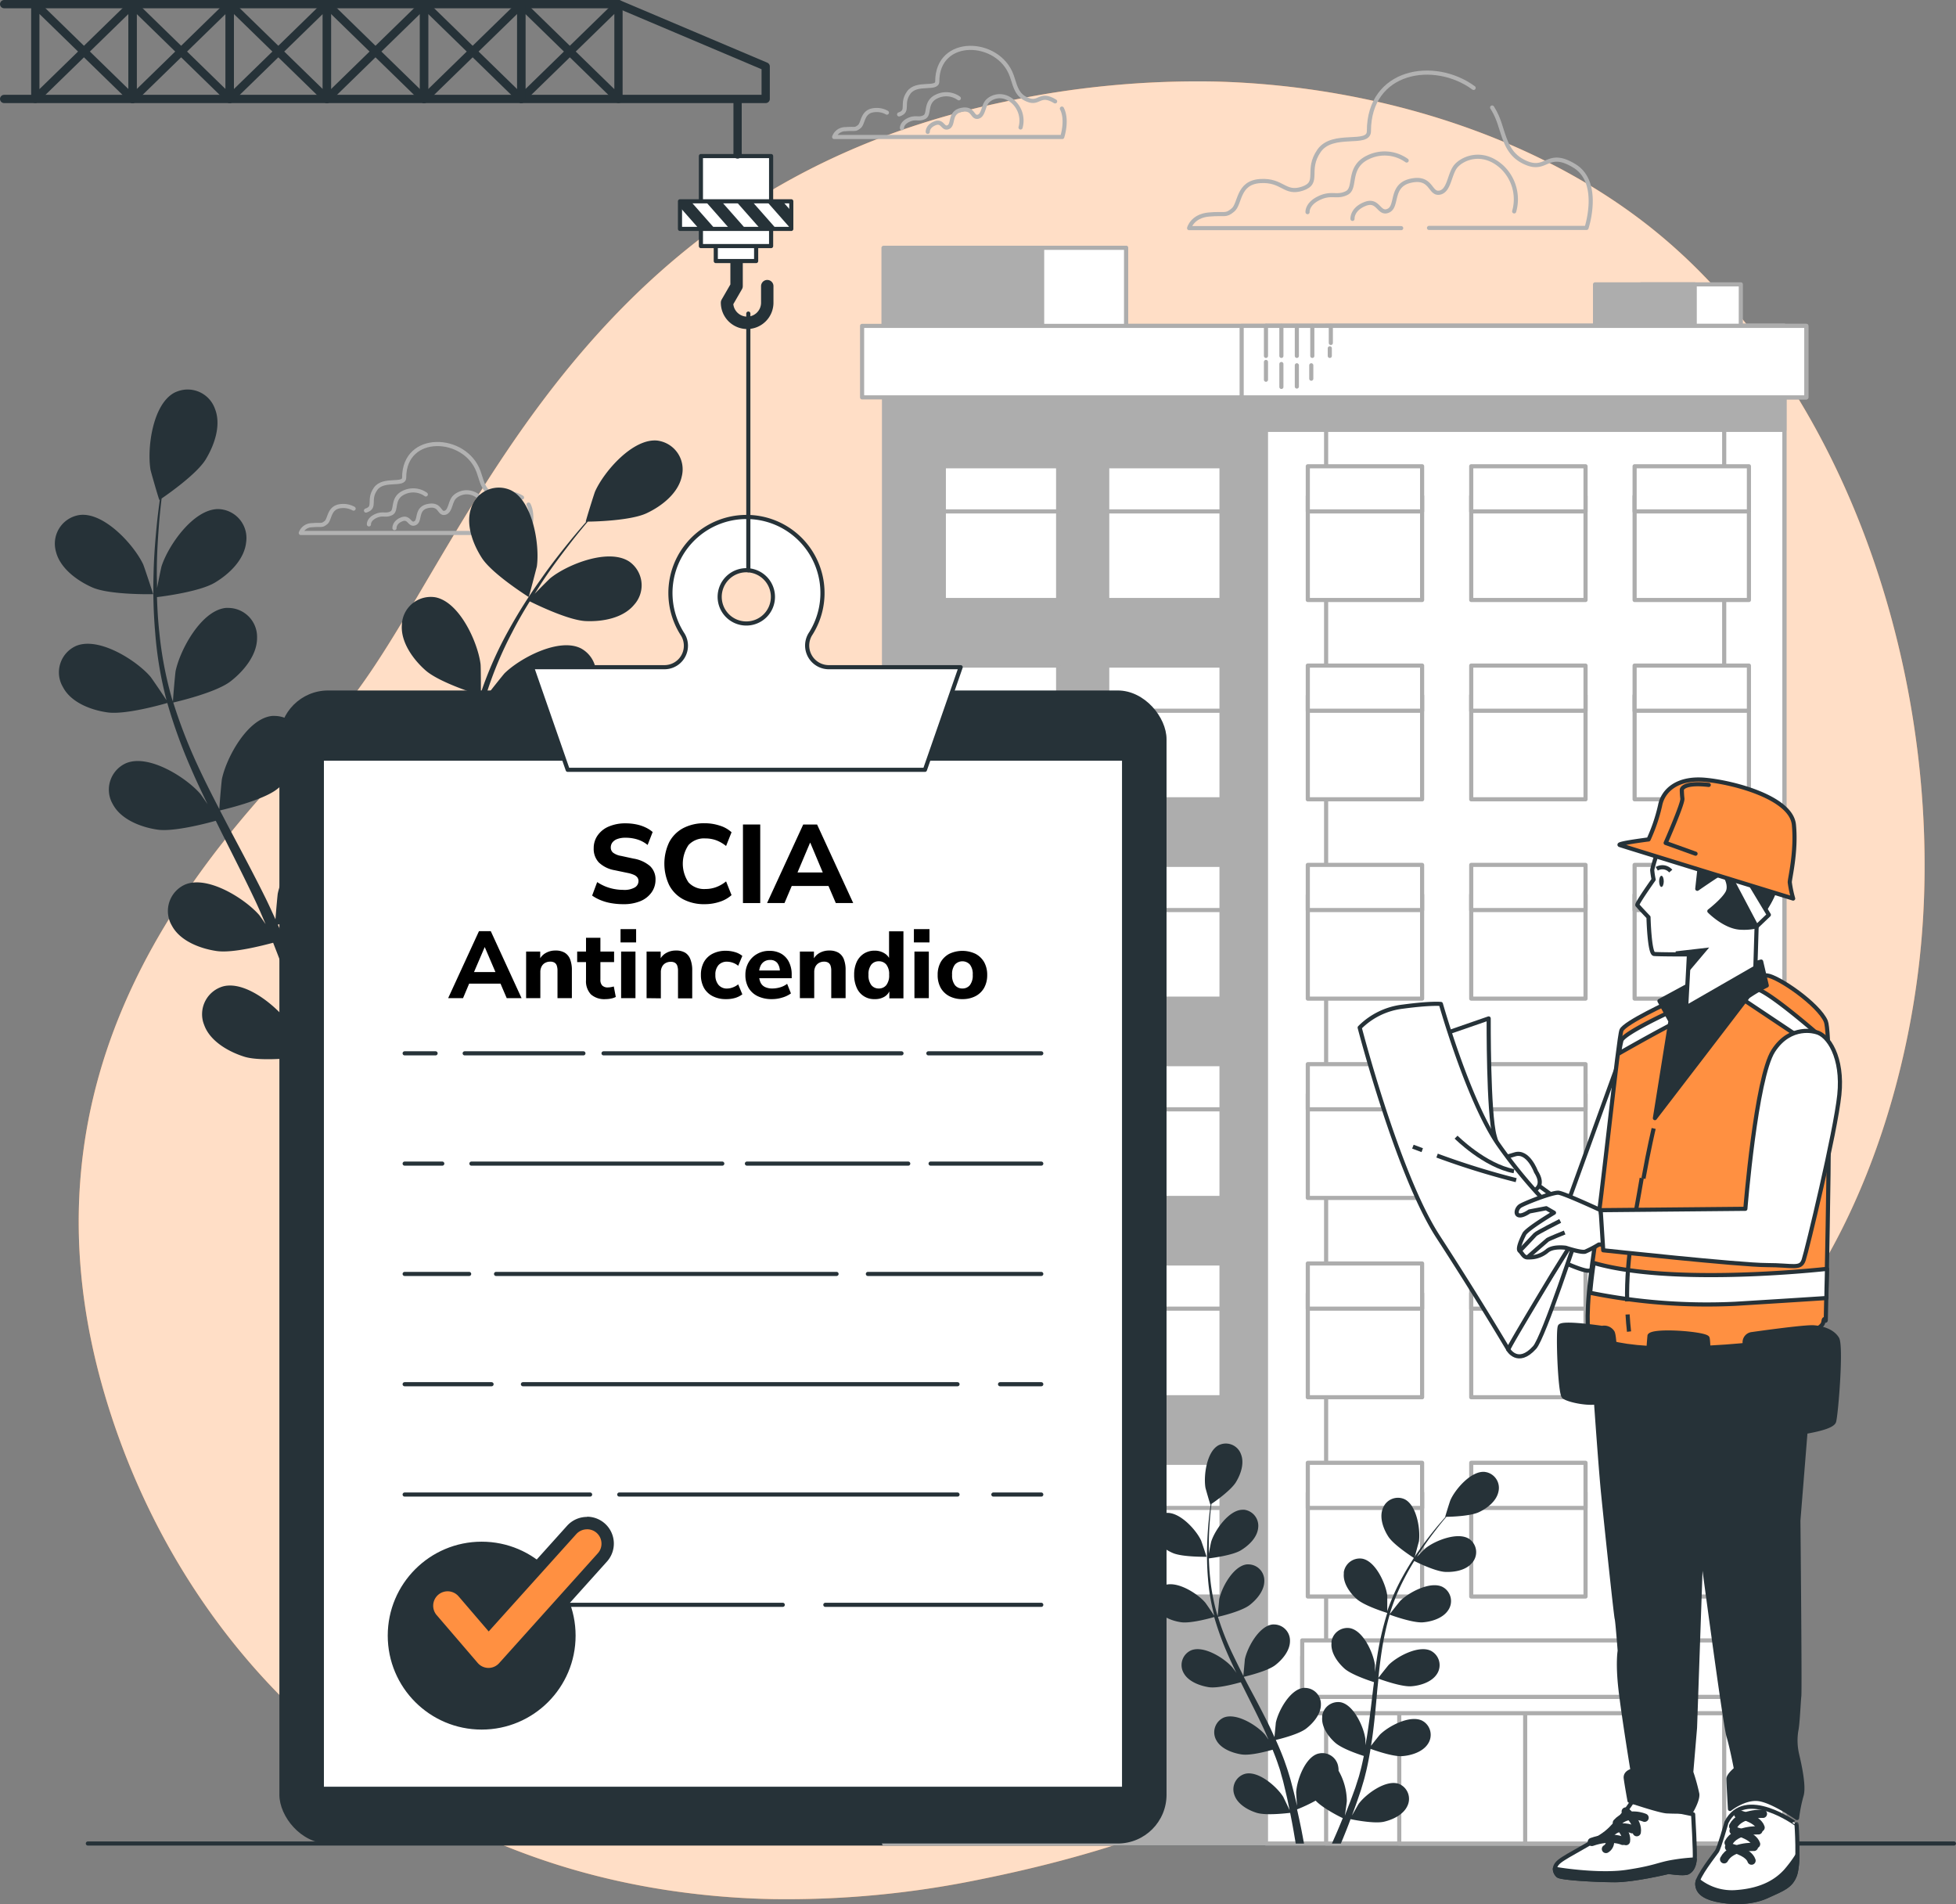 <?xml version="1.0" encoding="UTF-8"?> <svg xmlns="http://www.w3.org/2000/svg" viewBox="0 0 473.13 460.48"><rect x="0" y="0" width="473.13" height="460.48" fill="#808080" stroke="none"/><defs><style>.cls-1,.cls-13{fill:#ff9041;}.cls-2,.cls-6,.cls-9{fill:#fff;}.cls-2{opacity:0.7;isolation:isolate;}.cls-11,.cls-12,.cls-14,.cls-3,.cls-4,.cls-7{fill:none;}.cls-10,.cls-11,.cls-12,.cls-13,.cls-14,.cls-15,.cls-3,.cls-9{stroke:#263238;}.cls-10,.cls-11,.cls-12,.cls-13,.cls-3,.cls-4,.cls-5,.cls-6,.cls-7,.cls-9{stroke-linecap:round;stroke-linejoin:round;}.cls-4{stroke:#b2b2b2;}.cls-5{fill:#adadad;}.cls-5,.cls-6,.cls-7{stroke:#adadad;}.cls-10,.cls-15,.cls-8{fill:#263238;}.cls-11{stroke-width:3px;}.cls-12{stroke-width:2px;}.cls-14,.cls-15{stroke-miterlimit:10;}</style></defs><title>Risorsa 5</title><g id="Livello_2" data-name="Livello 2"><g id="Servizi"><g id="SCIA_-_DL" data-name="SCIA - DL"><g id="freepik--background-simple--inject-269"><path class="cls-1" d="M464.13,233.63c-4.93,41.8-24,90.41-62.14,112.73C344.4,380.11,349.22,432,236.8,454.56A231.07,231.07,0,0,1,187,459.27a194.68,194.68,0,0,1-24.47-2C91,446.84,43,397.18,25.32,337.22,2.11,258.38,48.46,206.72,79.18,175.66s53.23-128,163.57-151A223.81,223.81,0,0,1,294,19.72c39.26,1,82.08,13.86,111.71,40.76q3.33,3,6.5,6.28C453.37,109.05,470.87,176.64,464.13,233.63Z"></path><path class="cls-2" d="M464.13,233.63c-4.93,41.8-24,90.41-62.14,112.73C344.4,380.11,349.22,432,236.8,454.56A231.07,231.07,0,0,1,187,459.27a194.68,194.68,0,0,1-24.47-2C91,446.84,43,397.18,25.32,337.22,2.11,258.38,48.46,206.72,79.18,175.66s53.23-128,163.57-151A223.81,223.81,0,0,1,294,19.72c39.26,1,82.08,13.86,111.71,40.76q3.33,3,6.5,6.28C453.37,109.05,470.87,176.64,464.13,233.63Z"></path></g><g id="freepik--Floor--inject-269"><line class="cls-3" x1="21.25" y1="445.82" x2="472.63" y2="445.82"></line></g><g id="freepik--Clouds--inject-269"><path class="cls-4" d="M345.66,55.12h38.1s3.65-11-2.93-15-6.58,1.46-11.7-.74c-4.22-1.81-5-5.25-6.2-8.89-.13-.42-.27-.84-.42-1.25A16.83,16.83,0,0,0,360.93,26"></path><path class="cls-4" d="M356.45,21.26c-9.54-7-25.33-4.37-25.33,10.47,0,3.65-8.78,0-12.07,4.75s.37,7.68-4,9.14-4.75-2.19-10.24-1.83-4.75,5.48-6.58,7-1.82.73-5.84,1.09-4.76,3.29-4.76,3.29h51.3"></path><path class="cls-4" d="M366.26,51.12a10.74,10.74,0,0,0-2.9-10.68c-4.89-4.52-10-2-11.41,0s-1.45,5.8-3.8,6.16-1.81-4-6.88-2.9-3.08,6.16-5.43,7.24-2.35-2.89-5.61-1.63-3.08,3.62-3.08,3.62"></path><path class="cls-4" d="M340.25,38.82A9.17,9.17,0,0,0,331,38c-5.24,2.42-2.82,7.46-5.24,8.67s-3.63-.21-6.65,1.21-2.83,3.42-2.83,3.42"></path><path class="cls-4" d="M85.53,123a5.18,5.18,0,0,0-2.91-.62c-3.15.21-2.73,3.15-3.78,4s-1,.42-3.35.63a2.86,2.86,0,0,0-2.73,1.88h55.17s1.36-4.07-.08-6.87"></path><path class="cls-4" d="M126.27,120.32c-3.77-2.3-3.77.84-6.71-.42-2.43-1-2.88-3-3.56-5.1l-.24-.72c-3.19-8.86-18-9.47-18,1.42,0,2.1-5,0-6.92,2.73s.21,4.4-2.31,5.24"></path><path class="cls-4" d="M117.91,126.63a6.18,6.18,0,0,0-1.66-6.13c-2.81-2.6-5.72-1.14-6.55,0s-.83,3.32-2.18,3.53-1-2.28-4-1.66-1.76,3.53-3.12,4.16-1.35-1.67-3.22-.94-1.76,2.13-1.76,2.13"></path><path class="cls-4" d="M103,119.57a5.25,5.25,0,0,0-5.32-.46c-3,1.39-1.62,4.28-3,5s-2.08-.11-3.82.7-1.62,2-1.62,2"></path><path class="cls-4" d="M214.53,27.24a5,5,0,0,0-2.9-.62c-3.15.21-2.73,3.15-3.78,4s-1,.42-3.36.62a2.86,2.86,0,0,0-2.72,1.89h55.17s1.36-4.07-.08-6.87"></path><path class="cls-4" d="M255.22,24.52c-3.77-2.31-3.77.84-6.71-.42-2.43-1-2.88-3-3.56-5.1l-.24-.72c-3.19-8.86-18-9.48-18,1.42,0,2.09-5,0-6.92,2.72s.21,4.41-2.31,5.25"></path><path class="cls-4" d="M246.86,30.83a6.17,6.17,0,0,0-1.67-6.11c-2.8-2.6-5.71-1.15-6.54,0s-.83,3.32-2.18,3.53-1-2.29-3.95-1.66-1.77,3.53-3.12,4.15-1.35-1.66-3.22-.93-1.77,2.08-1.77,2.08"></path><path class="cls-4" d="M231.93,23.77a5.25,5.25,0,0,0-5.32-.46c-3,1.38-1.62,4.28-3,5s-2.09-.12-3.82.69-1.62,2-1.62,2"></path></g><g id="freepik--Building--inject-269"><rect class="cls-5" x="213.83" y="78.81" width="217.79" height="367.01"></rect><rect class="cls-6" x="306.22" y="78.81" width="125.4" height="367.01"></rect><rect class="cls-6" x="320.77" y="78.81" width="96.29" height="367.01"></rect><rect class="cls-5" x="306.22" y="78.81" width="125.4" height="25.14"></rect><rect class="cls-6" x="338.46" y="400.72" width="60.92" height="45.11"></rect><rect class="cls-6" x="368.92" y="400.72" width="30.46" height="45.11"></rect><rect class="cls-6" x="228.3" y="119.99" width="27.65" height="25.11"></rect><rect class="cls-6" x="228.3" y="112.76" width="27.65" height="10.92"></rect><rect class="cls-6" x="267.82" y="119.99" width="27.65" height="25.11"></rect><rect class="cls-6" x="267.82" y="112.76" width="27.65" height="10.92"></rect><rect class="cls-6" x="228.3" y="168.19" width="27.65" height="25.11"></rect><rect class="cls-6" x="228.3" y="160.96" width="27.65" height="10.92"></rect><rect class="cls-6" x="267.82" y="168.19" width="27.65" height="25.11"></rect><rect class="cls-6" x="267.82" y="160.96" width="27.65" height="10.92"></rect><rect class="cls-6" x="228.3" y="216.39" width="27.65" height="25.11"></rect><rect class="cls-6" x="228.3" y="209.16" width="27.65" height="10.92"></rect><rect class="cls-6" x="267.82" y="216.39" width="27.65" height="25.11"></rect><rect class="cls-6" x="267.82" y="209.16" width="27.65" height="10.92"></rect><rect class="cls-6" x="228.3" y="264.59" width="27.65" height="25.11"></rect><rect class="cls-6" x="228.3" y="257.35" width="27.65" height="10.92"></rect><rect class="cls-6" x="267.82" y="264.59" width="27.65" height="25.11"></rect><rect class="cls-6" x="267.82" y="257.35" width="27.65" height="10.92"></rect><rect class="cls-6" x="228.3" y="312.79" width="27.65" height="25.11"></rect><rect class="cls-6" x="228.3" y="305.55" width="27.65" height="10.92"></rect><rect class="cls-6" x="267.82" y="312.79" width="27.65" height="25.11"></rect><rect class="cls-6" x="267.82" y="305.55" width="27.65" height="10.92"></rect><rect class="cls-6" x="228.3" y="360.98" width="27.65" height="25.11"></rect><rect class="cls-6" x="228.3" y="353.75" width="27.65" height="10.92"></rect><rect class="cls-6" x="267.82" y="360.98" width="27.65" height="25.11"></rect><rect class="cls-6" x="267.82" y="353.75" width="27.65" height="10.92"></rect><rect class="cls-6" x="316.34" y="119.99" width="27.65" height="25.11"></rect><rect class="cls-6" x="316.34" y="112.76" width="27.65" height="10.92"></rect><rect class="cls-6" x="355.87" y="119.99" width="27.65" height="25.11"></rect><rect class="cls-6" x="355.87" y="112.76" width="27.65" height="10.92"></rect><rect class="cls-6" x="395.39" y="119.99" width="27.65" height="25.11"></rect><rect class="cls-6" x="395.39" y="112.76" width="27.65" height="10.92"></rect><rect class="cls-6" x="316.34" y="168.19" width="27.65" height="25.11"></rect><rect class="cls-6" x="316.34" y="160.96" width="27.65" height="10.92"></rect><rect class="cls-6" x="355.87" y="168.19" width="27.65" height="25.11"></rect><rect class="cls-6" x="355.87" y="160.96" width="27.65" height="10.92"></rect><rect class="cls-6" x="395.39" y="168.19" width="27.65" height="25.11"></rect><rect class="cls-6" x="395.39" y="160.96" width="27.65" height="10.92"></rect><rect class="cls-6" x="316.34" y="216.39" width="27.65" height="25.11"></rect><rect class="cls-6" x="316.34" y="209.16" width="27.65" height="10.92"></rect><rect class="cls-6" x="355.87" y="216.39" width="27.65" height="25.11"></rect><rect class="cls-6" x="355.87" y="209.16" width="27.65" height="10.92"></rect><rect class="cls-6" x="395.39" y="216.39" width="27.65" height="25.11"></rect><rect class="cls-6" x="395.39" y="209.16" width="27.65" height="10.92"></rect><rect class="cls-6" x="316.34" y="264.59" width="27.65" height="25.11"></rect><rect class="cls-6" x="316.34" y="257.35" width="27.65" height="10.92"></rect><rect class="cls-6" x="355.87" y="264.59" width="27.65" height="25.11"></rect><rect class="cls-6" x="355.87" y="257.35" width="27.65" height="10.92"></rect><rect class="cls-6" x="395.39" y="264.59" width="27.65" height="25.11"></rect><rect class="cls-6" x="395.39" y="257.35" width="27.65" height="10.92"></rect><rect class="cls-6" x="316.34" y="312.79" width="27.65" height="25.11"></rect><rect class="cls-6" x="316.34" y="305.55" width="27.65" height="10.92"></rect><rect class="cls-6" x="355.87" y="312.79" width="27.65" height="25.11"></rect><rect class="cls-6" x="355.87" y="305.55" width="27.65" height="10.92"></rect><rect class="cls-6" x="395.39" y="312.79" width="27.65" height="25.11"></rect><rect class="cls-6" x="395.39" y="305.55" width="27.65" height="10.92"></rect><rect class="cls-6" x="316.34" y="360.98" width="27.65" height="25.11"></rect><rect class="cls-6" x="316.34" y="353.75" width="27.65" height="10.92"></rect><rect class="cls-6" x="355.87" y="360.98" width="27.65" height="25.11"></rect><rect class="cls-6" x="355.87" y="353.75" width="27.65" height="10.92"></rect><rect class="cls-6" x="395.39" y="360.98" width="27.65" height="25.11"></rect><rect class="cls-6" x="395.39" y="353.75" width="27.65" height="10.92"></rect><rect class="cls-6" x="314.99" y="400.65" width="107.7" height="13.66"></rect><rect class="cls-6" x="314.99" y="396.7" width="107.7" height="13.66"></rect><rect class="cls-5" x="213.71" y="59.93" width="58.67" height="36.17"></rect><rect class="cls-6" x="252.08" y="59.93" width="20.3" height="36.17"></rect><rect class="cls-6" x="396.97" y="68.77" width="24.11" height="27.33"></rect><rect class="cls-5" x="385.82" y="68.77" width="24.11" height="27.33"></rect><rect class="cls-6" x="208.53" y="78.81" width="228.4" height="17.29"></rect><rect class="cls-6" x="300.34" y="78.81" width="136.58" height="17.29"></rect><line class="cls-7" x1="306.22" y1="78.81" x2="306.22" y2="86.07"></line><line class="cls-7" x1="309.95" y1="78.81" x2="309.95" y2="86.07"></line><line class="cls-7" x1="309.95" y1="88.03" x2="309.95" y2="93.57"></line><line class="cls-7" x1="313.69" y1="78.81" x2="313.69" y2="86.07"></line><line class="cls-7" x1="313.69" y1="88.34" x2="313.69" y2="93.48"></line><line class="cls-7" x1="317.18" y1="88.34" x2="317.18" y2="91.58"></line><line class="cls-7" x1="317.43" y1="78.81" x2="317.43" y2="86.07"></line><line class="cls-7" x1="321.66" y1="84.23" x2="321.66" y2="86.07"></line><line class="cls-7" x1="321.91" y1="78.81" x2="321.91" y2="82.94"></line><line class="cls-7" x1="306.22" y1="87.53" x2="306.22" y2="91.83"></line></g><g id="freepik--Plants--inject-269"><path class="cls-8" d="M22.36,142.07c4.26,1.86,14.69,1.62,14.7,1.62s-2.24-6.83-2.44-7.24c-2.29-4.79-9.53-12.69-15.41-11.9a7,7,0,0,0-5.86,8,6.3,6.3,0,0,0,.18.84C14.53,137.45,18.73,140.48,22.36,142.07Z"></path><path class="cls-8" d="M26,172.28c4.42.64,13.73-2.06,14.47-2.28a125.54,125.54,0,0,0,5.64,15.63c1.28,3,2.67,5.91,4.09,8.84-.85-1.24-1.62-2.35-1.74-2.49-3.47-4-12.54-9.73-18-7.4a7,7,0,0,0-3.51,9.26c.12.25.25.5.39.74,2,3.67,6.86,5.49,10.78,6.06s12-1.56,14.07-2.15c.56,1.12,1.1,2.24,1.66,3.36,2.7,5.37,5.41,10.71,7.91,16,.88,1.88,1.68,3.76,2.49,5.64-.75-1.11-1.4-2-1.51-2.16-3.47-4-12.54-9.73-18-7.4a7,7,0,0,0-3.51,9.26c.12.25.25.5.39.74,2,3.67,6.86,5.49,10.78,6.06s11.17-1.35,13.67-2c.77,2,1.54,3.9,2.2,5.82.42,1.32.91,2.57,1.26,3.92l1.1,4c.61,2.54,1.26,5.16,1.79,7.65.38,1.73.71,3.38,1.05,5-.85-1.88-2.61-5.52-2.79-5.8-2.82-4.5-10.92-11.52-16.68-10.05a7,7,0,0,0-4.86,8.63c.08.26.17.52.27.77,1.44,3.94,6,6.47,9.74,7.63,4.17,1.28,13.41.11,14.56,0,.56,2.76,1.07,5.45,1.51,8,.33,1.88.64,3.69.91,5.43h3.7c-.35-1.94-.73-4-1.15-6.08-.55-2.81-1.19-5.79-1.89-8.85a76.17,76.17,0,0,0,8.13-3.82c3,3.29,10.84,7.14,11.84,7.63-1.06,2.61-2.11,5.14-3.15,7.51C93,266.64,92.5,267.83,92,269h3.91c.31-.74.62-1.47.93-2.24,1.09-2.65,2.2-5.49,3.32-8.43,1.11.24,10.26,2.09,14.52,1.13,3.87-.87,8.55-3.06,10.28-6.88a7,7,0,0,0-3.12-9.39,5.63,5.63,0,0,0-.76-.33c-5.63-1.89-14.23,4.5-17.38,8.77-.19.26-1.9,3.21-3,5.1.45-1.2.9-2.36,1.34-3.61.9-2.45,1.73-4.92,2.62-7.57.39-1.3.79-2.61,1.18-3.94s.7-2.73,1.06-4.11c.77-3.22,1.39-6.52,1.94-9.85,2.14.78,9.81,3.45,13.78,3.17s8.91-1.73,11.2-5.25a7,7,0,0,0-1.49-9.79,6.71,6.71,0,0,0-.77-.49c-5.28-2.73-14.75,2.3-18.51,6-.23.23-2.63,3.22-3.92,4.89.32-2,.64-4,.9-6.05.73-5.89,1.28-11.88,1.87-17.85.17-1.83.37-3.65.57-5.47.76.29,9.8,3.65,14.25,3.34,3.95-.28,8.91-1.73,11.2-5.25a7,7,0,0,0-1.68-9.76c-.22-.15-.45-.29-.68-.42-5.28-2.72-14.75,2.3-18.51,6-.29.28-3.73,4.59-4.55,5.73.42-4,.88-8,1.5-11.94a123.57,123.57,0,0,1,3.42-15.69c.36.14,9.78,3.69,14.34,3.37,4-.27,8.91-1.73,11.2-5.24a7,7,0,0,0-1.77-9.74,6.65,6.65,0,0,0-.63-.39c-5.28-2.72-14.74,2.3-18.51,6-.29.3-4,4.93-4.6,5.82.08-.3.14-.62.23-.91a91.06,91.06,0,0,1,6.22-14.85c1.35-2.65,2.79-5.1,4.25-7.45,1.68.84,9.44,4.6,13.57,4.77s9.05-.74,11.71-4a7,7,0,0,0-.57-9.88,6.55,6.55,0,0,0-.66-.52c-5-3.28-14.91.67-19.06,4-.23.18-2.32,2.27-3.82,3.8.67-1,1.35-2.15,2-3.14,2.49-3.75,5-7,7.24-9.9,1.29-1.63,2.48-3.08,3.62-4.42,2.09,0,10.49-.29,14.17-2s7.69-4.83,8.56-8.93a7,7,0,0,0-5.07-8.5,7.25,7.25,0,0,0-.81-.16c-5.91-.63-12.93,7.46-15.09,12.31-.19.42-2.35,7.31-2.24,7.31h.12c-1.12,1.27-2.3,2.65-3.56,4.17-2.31,2.84-4.9,6.07-7.47,9.78A125.15,125.15,0,0,0,123,152.46a91,91,0,0,0-6.62,14.9l-.06.19c0-1.74,0-6.61-.09-7-.68-5.27-5.09-15-10.94-16.11a7,7,0,0,0-8,5.79,7.58,7.58,0,0,0-.08.82c-.34,4.18,2.69,8.37,5.65,11,3.33,3,12.58,5.86,13.32,6.08a124.55,124.55,0,0,0-3.91,16.15c-.57,3.18-1,6.4-1.47,9.63a22.89,22.89,0,0,0-.08-3c-.68-5.26-5.09-15-10.94-16.11a7,7,0,0,0-8.1,6.61c-.35,4.19,2.68,8.37,5.64,11s10.84,5.3,12.92,6c-.15,1.24-.32,2.48-.47,3.73-.71,6-1.39,11.91-2.25,17.73-.29,2-.66,4.06-1,6.07,0-1.33,0-2.46-.07-2.63-.68-5.26-5.09-15-10.93-16.11a7,7,0,0,0-8,5.78,7.77,7.77,0,0,0-.08.83c-.34,4.18,2.69,8.37,5.65,11s10.08,5,12.55,5.84c-.44,2-.87,4.1-1.38,6.06-.38,1.34-.65,2.65-1.11,4s-.84,2.61-1.26,3.9c-.89,2.46-1.8,5-2.73,7.37-.63,1.65-1.27,3.22-1.91,4.79.33-2,.87-6,.88-6.38a27.4,27.4,0,0,0-3.66-13.28,9.09,9.09,0,0,0-.1-1.56,7,7,0,0,0-7.76-6.15,6.17,6.17,0,0,0-.84.15c-5.74,1.53-9.38,11.61-9.65,16.91,0,.31.18,3.72.35,5.87-.29-1.25-.56-2.47-.87-3.75-.6-2.54-1.28-5-2-7.76-.4-1.3-.79-2.61-1.19-3.93s-.93-2.67-1.39-4c-1.14-3.1-2.44-6.2-3.82-9.28,2.22-.53,10.09-2.54,13.25-5s6.48-6.36,6.45-10.56a7,7,0,0,0-6.77-7.22,7.67,7.67,0,0,0-.83,0c-5.91.64-11,10.05-12.11,15.25-.06.33-.41,4.14-.56,6.24-.85-1.85-1.68-3.7-2.6-5.54-2.64-5.32-5.47-10.62-8.28-15.92-.86-1.62-1.7-3.25-2.55-4.87.8-.18,10.2-2.37,13.73-5.08,3.15-2.41,6.48-6.36,6.45-10.55a7,7,0,0,0-6.77-7.22,7.48,7.48,0,0,0-.82,0c-5.91.64-11,10-12.11,15.25-.08.39-.57,5.88-.63,7.28-1.86-3.58-3.68-7.17-5.34-10.78a125.6,125.6,0,0,1-5.8-15c.37-.08,10.19-2.31,13.82-5.09,3.14-2.41,6.48-6.36,6.45-10.56a7,7,0,0,0-6.77-7.22,7.67,7.67,0,0,0-.83,0c-5.9.65-11,10.06-12.1,15.25-.09.41-.62,6.32-.64,7.4-.09-.3-.22-.6-.3-.89a90.48,90.48,0,0,1-3-15.82c-.33-3-.48-5.79-.57-8.56,1.87-.22,10.42-1.36,14-3.5s7.14-5.61,7.57-9.79a7,7,0,0,0-5.93-7.93,7.35,7.35,0,0,0-.82-.07c-6,0-12.08,8.78-13.71,13.83-.09.28-.69,3.17-1.09,5.28,0-1.25-.07-2.54-.06-3.74,0-4.49.29-8.6.57-12.25.18-2.07.38-3.93.59-5.68,1.72-1.18,8.59-6,10.7-9.5s3.75-8.27,2.21-12.17A7,7,0,0,0,43,94.62a7.35,7.35,0,0,0-.77.32c-5.32,2.78-6.68,13.41-5.83,18.64.08.45,2.07,7.39,2.16,7.33l.1-.07c-.23,1.68-.46,3.48-.67,5.45-.36,3.64-.74,7.76-.84,12.27a124.27,124.27,0,0,0,.4,14.57,91.24,91.24,0,0,0,2.7,16.08.25.25,0,0,0,.06.19c-.94-1.47-3.69-5.49-3.94-5.78-3.47-4-12.54-9.72-18-7.4a7,7,0,0,0-3.5,9.26c.12.25.25.5.39.74C17.2,169.89,22,171.72,26,172.28Z"></path><path class="cls-8" d="M127.86,144.36c.09.06,1.89-6.93,2-7.39.73-5.25-1-15.84-6.3-18.42a7,7,0,0,0-9.27,3.47,5.57,5.57,0,0,0-.3.77c-1.43,3.94.39,8.77,2.54,12.1C119,138.8,127.85,144.35,127.86,144.36Z"></path><path class="cls-8" d="M283.71,375.58c2.36,1,8.13.9,8.14.9s-1.24-3.78-1.35-4c-1.27-2.65-5.28-7-8.54-6.59a3.89,3.89,0,0,0-3.21,4.47,3,3,0,0,0,.09.41C279.38,373,281.7,374.72,283.71,375.58Z"></path><path class="cls-8" d="M285.7,392.31c2.45.35,7.61-1.14,8-1.26a69.68,69.68,0,0,0,3.12,8.65c.71,1.64,1.48,3.27,2.26,4.9a13.19,13.19,0,0,0-1-1.38c-1.92-2.22-6.94-5.39-10-4.1a3.89,3.89,0,0,0-1.93,5.15c.06.13.13.26.2.38,1.12,2,3.8,3,6,3.36s6.62-.87,7.79-1.19l.92,1.86c1.49,3,3,5.93,4.38,8.88.49,1,.93,2.08,1.38,3.12-.42-.61-.78-1.13-.84-1.2-1.92-2.22-6.94-5.38-10-4.1a3.9,3.9,0,0,0-1.92,5.17c.06.12.12.24.19.36,1.12,2,3.8,3,6,3.36s6.2-.75,7.58-1.13c.43,1.08.86,2.16,1.22,3.22.23.73.51,1.42.7,2.17s.41,1.47.61,2.19c.34,1.41.69,2.85,1,4.23.21,1,.39,1.88.58,2.8-.47-1-1.44-3-1.54-3.21-1.57-2.49-6-6.38-9.24-5.57a3.89,3.89,0,0,0-2.67,4.82,2.55,2.55,0,0,0,.13.39c.79,2.18,3.29,3.59,5.39,4.23,2.31.7,7.43.06,8.06,0,.31,1.53.59,3,.84,4.43l.51,3h2c-.19-1.07-.4-2.19-.63-3.37-.31-1.55-.67-3.2-1.05-4.9a39.27,39.27,0,0,0,4.5-2.12c1.69,1.83,6,4,6.56,4.23-.59,1.45-1.17,2.85-1.75,4.16l-.88,2h2.16c.18-.41.35-.81.52-1.24.6-1.47,1.22-3,1.83-4.67.62.13,5.69,1.16,8.05.63,2.14-.49,4.73-1.7,5.69-3.81a3.91,3.91,0,0,0-1.77-5.23l-.38-.16c-3.12-1-7.88,2.5-9.62,4.86-.11.14-1,1.78-1.64,2.82.25-.66.5-1.3.75-2,.5-1.36.95-2.73,1.45-4.2.21-.72.43-1.44.65-2.18s.39-1.51.59-2.28c.42-1.78.76-3.6,1.07-5.45,1.19.43,5.43,1.91,7.63,1.76s4.94-1,6.21-2.91a3.89,3.89,0,0,0-.95-5.42l-.36-.22c-2.93-1.51-8.17,1.27-10.25,3.34-.13.13-1.46,1.79-2.17,2.71.17-1.11.35-2.22.49-3.35.41-3.26.72-6.58,1-9.89.1-1,.21-2,.31-3,.43.16,5.43,2,7.9,1.85,2.19-.15,4.93-1,6.2-2.9a3.9,3.9,0,0,0-1-5.43c-.11-.08-.23-.15-.35-.22-2.92-1.5-8.17,1.28-10.25,3.35-.16.16-2.06,2.54-2.52,3.17.24-2.22.49-4.44.83-6.61a69.75,69.75,0,0,1,1.9-8.69c.19.08,5.41,2,7.94,1.87,2.19-.15,4.93-1,6.2-2.91a3.89,3.89,0,0,0-.95-5.42l-.36-.22c-2.92-1.51-8.17,1.27-10.25,3.34-.16.17-2.21,2.73-2.55,3.22.05-.16.08-.34.13-.5a49.75,49.75,0,0,1,3.44-8.22c.75-1.47,1.55-2.83,2.35-4.13.94.47,5.23,2.55,7.52,2.64s5-.41,6.48-2.2a3.89,3.89,0,0,0-.34-5.49,2.88,2.88,0,0,0-.34-.27c-2.74-1.82-8.25.37-10.55,2.2-.13.1-1.28,1.25-2.12,2.1.38-.58.75-1.19,1.12-1.74,1.37-2.07,2.76-3.88,4-5.48.71-.9,1.37-1.7,2-2.45,1.16,0,5.81-.16,7.85-1.11s4.26-2.68,4.74-4.95a3.89,3.89,0,0,0-2.84-4.71l-.42-.08c-3.27-.36-7.16,4.13-8.35,6.81-.11.23-1.31,4.05-1.25,4.05h.07c-.62.7-1.27,1.46-2,2.31-1.28,1.57-2.71,3.36-4.14,5.41a69.87,69.87,0,0,0-4.29,6.83,52,52,0,0,0-3.67,8.25.21.21,0,0,1,0,.11v-3.87c-.38-2.91-2.82-8.32-6.05-8.92a3.91,3.91,0,0,0-4.46,3.25c0,.13,0,.27,0,.41-.19,2.32,1.49,4.64,3.13,6.1,1.85,1.65,7,3.24,7.38,3.37a70.56,70.56,0,0,0-2.17,8.94c-.31,1.76-.57,3.54-.81,5.33v-1.68c-.38-2.91-2.82-8.32-6.06-8.92a3.9,3.9,0,0,0-4.45,3.24c0,.14,0,.28,0,.42-.19,2.32,1.49,4.63,3.12,6.1s6,2.93,7.16,3.3c-.09.69-.18,1.37-.26,2.06-.39,3.3-.77,6.6-1.25,9.82-.16,1.14-.37,2.25-.57,3.36v-1.45c-.37-2.92-2.82-8.33-6-8.93a3.9,3.9,0,0,0-4.45,3.26c0,.14,0,.27,0,.41-.19,2.31,1.49,4.63,3.12,6.09s5.58,2.79,6.95,3.23c-.24,1.14-.48,2.28-.76,3.36-.21.74-.36,1.47-.62,2.2l-.69,2.16c-.5,1.36-1,2.77-1.52,4.08-.35.92-.7,1.78-1,2.66.18-1.13.48-3.35.48-3.54a15,15,0,0,0-2-7.35,4.1,4.1,0,0,0-.06-.86A3.89,3.89,0,0,0,319.3,424l-.42.08c-3.18.85-5.2,6.43-5.35,9.36,0,.18.11,2.07.2,3.26-.16-.69-.31-1.37-.48-2.08-.34-1.4-.71-2.8-1.11-4.3-.21-.72-.43-1.44-.66-2.17s-.51-1.48-.76-2.23c-.63-1.72-1.35-3.43-2.12-5.14,1.23-.29,5.59-1.4,7.34-2.75s3.58-3.52,3.57-5.84a3.9,3.9,0,0,0-3.79-4,3,3,0,0,0-.42,0c-3.27.36-6.11,5.57-6.7,8.45,0,.18-.23,2.29-.32,3.45-.46-1-.93-2.05-1.43-3.07-1.46-2.94-3-5.88-4.59-8.81-.48-.9-.94-1.8-1.41-2.7.44-.1,5.64-1.31,7.6-2.81,1.74-1.34,3.59-3.53,3.58-5.85a3.89,3.89,0,0,0-3.76-4,3.38,3.38,0,0,0-.45,0c-3.27.35-6.11,5.56-6.71,8.44,0,.22-.31,3.26-.35,4-1-2-2-4-2.95-6a66.8,66.8,0,0,1-3.21-8.3c.2,0,5.64-1.28,7.65-2.82,1.74-1.34,3.59-3.52,3.57-5.85a3.89,3.89,0,0,0-3.76-4,3.38,3.38,0,0,0-.45,0c-3.27.35-6.11,5.56-6.7,8.44,0,.23-.34,3.5-.35,4.1-.05-.17-.12-.33-.17-.5a49.25,49.25,0,0,1-1.67-8.76c-.18-1.63-.26-3.2-.31-4.73,1-.13,5.77-.76,7.73-1.95s3.95-3.1,4.19-5.41a3.91,3.91,0,0,0-3.33-4.4c-.14,0-.27,0-.41,0-3.3,0-6.69,4.86-7.6,7.66-.05.15-.38,1.75-.6,2.92v-2.07c0-2.49.16-4.76.32-6.78.09-1.15.21-2.18.32-3.15,1-.65,4.76-3.34,5.93-5.26s2.08-4.58,1.22-6.74a3.89,3.89,0,0,0-5-2.36,3.2,3.2,0,0,0-.39.16c-2.92,1.51-3.69,7.39-3.21,10.29.05.25,1.15,4.09,1.2,4.06h.06c-.13.93-.26,1.93-.38,3-.2,2-.4,4.3-.46,6.8a67.74,67.74,0,0,0,.19,8.06,50.7,50.7,0,0,0,1.49,8.91v.1c-.52-.81-2-3-2.18-3.19-1.92-2.23-6.94-5.39-10-4.1a3.9,3.9,0,0,0-1.92,5.17c.06.12.12.24.19.36C280.85,391,283.53,392,285.7,392.31Z"></path><path class="cls-8" d="M342.13,376.85s1-3.84,1.09-4.09c.4-2.91-.53-8.78-3.49-10.21a3.89,3.89,0,0,0-5.15,2,2.5,2.5,0,0,0-.15.38c-.79,2.18.21,4.86,1.41,6.7C337.24,373.77,342.13,376.84,342.13,376.85Z"></path></g><g id="freepik--Clipboard--inject-269"><rect class="cls-8" x="67.58" y="166.98" width="214.59" height="278.84" rx="11.79"></rect><rect class="cls-9" x="77.85" y="183.47" width="194.05" height="249.12"></rect><line class="cls-3" x1="224.56" y1="254.73" x2="251.87" y2="254.73"></line><line class="cls-3" x1="145.99" y1="254.73" x2="218.06" y2="254.73"></line><line class="cls-3" x1="112.4" y1="254.73" x2="141.12" y2="254.73"></line><line class="cls-3" x1="97.88" y1="254.73" x2="105.36" y2="254.73"></line><line class="cls-3" x1="225.1" y1="281.4" x2="251.87" y2="281.4"></line><line class="cls-3" x1="180.67" y1="281.4" x2="219.69" y2="281.4"></line><line class="cls-3" x1="114.03" y1="281.4" x2="174.71" y2="281.4"></line><line class="cls-3" x1="97.88" y1="281.4" x2="106.98" y2="281.4"></line><line class="cls-3" x1="209.93" y1="308.08" x2="251.87" y2="308.08"></line><line class="cls-3" x1="119.99" y1="308.08" x2="202.35" y2="308.08"></line><line class="cls-3" x1="97.88" y1="308.08" x2="113.48" y2="308.08"></line><line class="cls-3" x1="241.9" y1="334.75" x2="251.87" y2="334.75"></line><line class="cls-3" x1="126.49" y1="334.75" x2="231.61" y2="334.75"></line><line class="cls-3" x1="97.88" y1="334.75" x2="118.9" y2="334.75"></line><line class="cls-3" x1="240.28" y1="361.43" x2="251.87" y2="361.43"></line><line class="cls-3" x1="149.79" y1="361.43" x2="231.61" y2="361.43"></line><line class="cls-3" x1="97.88" y1="361.43" x2="142.74" y2="361.43"></line><line class="cls-3" x1="199.64" y1="388.1" x2="251.87" y2="388.1"></line><line class="cls-3" x1="97.88" y1="388.1" x2="189.34" y2="388.1"></line><path class="cls-9" d="M200.43,161.35a5.24,5.24,0,0,1-4.28-8.19,18.39,18.39,0,1,0-31,.29,5.19,5.19,0,0,1-4.47,7.9h-32l8.64,24.82h86.41l8.64-24.82Zm-19.9-10.57a6.44,6.44,0,1,1,6.43-6.45v0A6.43,6.43,0,0,1,180.53,150.78Z"></path><path d="M150.76,218.66a17,17,0,0,1-2.88-.24,12.06,12.06,0,0,1-2.57-.72,10.28,10.28,0,0,1-2.08-1.12l1.22-3.26a11.69,11.69,0,0,0,1.86,1,11.22,11.22,0,0,0,2.13.65,11.93,11.93,0,0,0,2.32.23,5,5,0,0,0,2.81-.6,1.77,1.77,0,0,0,.87-1.51,1.46,1.46,0,0,0-.27-.9,2.19,2.19,0,0,0-.87-.64,7.37,7.37,0,0,0-1.56-.46l-3.05-.64a7.37,7.37,0,0,1-3.84-1.88,4.78,4.78,0,0,1-1.24-3.44,5.27,5.27,0,0,1,1-3.17,6.19,6.19,0,0,1,2.72-2.11,10.1,10.1,0,0,1,4-.74,12.87,12.87,0,0,1,2.51.24,9.65,9.65,0,0,1,2.26.73,7.36,7.36,0,0,1,1.77,1.13l-1.22,3.13a7.31,7.31,0,0,0-2.44-1.32,9.61,9.61,0,0,0-2.93-.43,5.47,5.47,0,0,0-1.93.3,2.64,2.64,0,0,0-1.2.82,2,2,0,0,0-.41,1.26,1.59,1.59,0,0,0,.56,1.24,4.48,4.48,0,0,0,1.95.78l3,.65a8.11,8.11,0,0,1,4,1.82,4.39,4.39,0,0,1,1.31,3.31,5.22,5.22,0,0,1-1,3.1,6.19,6.19,0,0,1-2.72,2.08A10.53,10.53,0,0,1,150.76,218.66Z"></path><path d="M170.47,218.66a10.83,10.83,0,0,1-5.25-1.2,8.15,8.15,0,0,1-3.36-3.42,12.12,12.12,0,0,1,0-10.35,8.16,8.16,0,0,1,3.36-3.4,10.83,10.83,0,0,1,5.25-1.2,11.48,11.48,0,0,1,3.65.58,7.37,7.37,0,0,1,2.83,1.6l-1.32,3.32a8.76,8.76,0,0,0-2.41-1.39,7.68,7.68,0,0,0-2.58-.44,5.13,5.13,0,0,0-4.09,1.59,8.06,8.06,0,0,0,0,9.05,5.13,5.13,0,0,0,4.09,1.59,7.45,7.45,0,0,0,2.58-.45,8.52,8.52,0,0,0,2.41-1.39l1.32,3.32a7.78,7.78,0,0,1-2.83,1.6A11.48,11.48,0,0,1,170.47,218.66Z"></path><path d="M179.71,218.39v-19h4.18v19Z"></path><path d="M185.54,218.39l8.75-19h3.35l8.74,19h-4.21l-2.27-5.29,1.68,1.16H190.32L192,213.1l-2.24,5.29Zm10.4-14.58-3.49,8.26-.73-1.08h8.45l-.7,1.08L196,203.81Z"></path><path d="M108.4,241.39l7.46-16.21h2.85l7.45,16.21h-3.59l-1.93-4.51,1.43,1h-9.6l1.43-1L112,241.39ZM117.26,229l-3,7-.62-.92h7.2l-.6.92-3-7Z"></path><path d="M127.26,241.39V230.12h3.41v2.12h-.26a3.65,3.65,0,0,1,1.57-1.76,4.6,4.6,0,0,1,2.37-.61,4.27,4.27,0,0,1,2.24.52,3.19,3.19,0,0,1,1.3,1.57,7.1,7.1,0,0,1,.44,2.67v6.76h-3.48v-6.62a3.72,3.72,0,0,0-.18-1.27,1.35,1.35,0,0,0-.56-.71,1.89,1.89,0,0,0-1-.23,2.5,2.5,0,0,0-1.28.31,2.11,2.11,0,0,0-.83.87,2.86,2.86,0,0,0-.3,1.35v6.3Z"></path><path d="M146.49,241.62a4.87,4.87,0,0,1-3.57-1.16,4.64,4.64,0,0,1-1.17-3.44v-4.35h-2.14v-2.55h2.14v-3.33h3.48v3.33h3.31v2.55h-3.31v4.21a2,2,0,0,0,.43,1.44,1.85,1.85,0,0,0,1.43.47,3.69,3.69,0,0,0,.62-.06,5.33,5.33,0,0,0,.76-.17l.48,2.53a3.8,3.8,0,0,1-1.14.39A6.05,6.05,0,0,1,146.49,241.62Z"></path><path d="M150.1,227.91v-3.22h3.77v3.22Zm.14,13.48V230.12h3.47v11.27Z"></path><path d="M156.4,241.39V230.12h3.41v2.12h-.26a3.65,3.65,0,0,1,1.57-1.76,4.6,4.6,0,0,1,2.37-.61,4.25,4.25,0,0,1,2.24.52A3.19,3.19,0,0,1,167,232a7.1,7.1,0,0,1,.44,2.67v6.76H164v-6.62a3.72,3.72,0,0,0-.18-1.27,1.35,1.35,0,0,0-.56-.71,1.89,1.89,0,0,0-1-.23,2.53,2.53,0,0,0-1.28.31,2.11,2.11,0,0,0-.83.87,2.86,2.86,0,0,0-.3,1.35v6.3Z"></path><path d="M175.59,241.62a6.84,6.84,0,0,1-3.2-.71,5.08,5.08,0,0,1-2.11-2,6.43,6.43,0,0,1-.74-3.15,6.33,6.33,0,0,1,.74-3.13,5.05,5.05,0,0,1,2.11-2,6.84,6.84,0,0,1,3.2-.7,7.77,7.77,0,0,1,2.18.32,5,5,0,0,1,1.79.92l-1,2.39a4,4,0,0,0-1.28-.73,4.2,4.2,0,0,0-1.39-.26,2.68,2.68,0,0,0-2.1.83,3.4,3.4,0,0,0-.75,2.37,3.59,3.59,0,0,0,.75,2.4,2.59,2.59,0,0,0,2.1.89,3.82,3.82,0,0,0,1.38-.28,4.51,4.51,0,0,0,1.29-.73l1,2.41a5.41,5.41,0,0,1-1.8.89A7.47,7.47,0,0,1,175.59,241.62Z"></path><path d="M186.72,241.62a7.73,7.73,0,0,1-3.44-.71,5.14,5.14,0,0,1-2.21-2,6.17,6.17,0,0,1-.77-3.14,6,6,0,0,1,.75-3,5.43,5.43,0,0,1,2.06-2.06,5.75,5.75,0,0,1,3-.76,5.59,5.59,0,0,1,2.88.7,4.77,4.77,0,0,1,1.85,2,6.66,6.66,0,0,1,.66,3.05v.87h-8.28V234.7H189l-.37.32a3.27,3.27,0,0,0-.61-2.14,2.13,2.13,0,0,0-1.74-.73,2.56,2.56,0,0,0-1.44.39,2.45,2.45,0,0,0-.92,1.14,4.35,4.35,0,0,0-.33,1.78v.18a4.49,4.49,0,0,0,.36,1.93,2.28,2.28,0,0,0,1.09,1.12,4.07,4.07,0,0,0,1.8.36,6.77,6.77,0,0,0,1.86-.28,5.12,5.12,0,0,0,1.7-.85l.92,2.32a6.77,6.77,0,0,1-2.09,1A8.18,8.18,0,0,1,186.72,241.62Z"></path><path d="M193.48,241.39V230.12h3.4v2.12h-.25a3.68,3.68,0,0,1,1.56-1.76,4.65,4.65,0,0,1,2.37-.61,4.31,4.31,0,0,1,2.25.52,3.24,3.24,0,0,1,1.3,1.57,7.11,7.11,0,0,1,.43,2.67v6.76h-3.47v-6.62a3.72,3.72,0,0,0-.18-1.27,1.37,1.37,0,0,0-.57-.71,1.83,1.83,0,0,0-.95-.23,2.5,2.5,0,0,0-1.28.31,2.2,2.2,0,0,0-.84.87,2.86,2.86,0,0,0-.3,1.35v6.3Z"></path><path d="M211.56,241.62a4.53,4.53,0,0,1-4.33-2.74,7.44,7.44,0,0,1-.62-3.15,7.26,7.26,0,0,1,.62-3.12,4.83,4.83,0,0,1,1.74-2,4.75,4.75,0,0,1,2.59-.71,4.38,4.38,0,0,1,2.37.64,3.12,3.12,0,0,1,1.38,1.68h-.26v-7h3.48v16.21h-3.41v-2.23h.21A3.08,3.08,0,0,1,214,241,4.34,4.34,0,0,1,211.56,241.62Zm1-2.57a2.28,2.28,0,0,0,1.82-.81,3.8,3.8,0,0,0,.69-2.51,3.7,3.7,0,0,0-.69-2.47,2.29,2.29,0,0,0-1.82-.79,2.26,2.26,0,0,0-1.79.79,3.7,3.7,0,0,0-.69,2.47,3.8,3.8,0,0,0,.69,2.51A2.25,2.25,0,0,0,212.59,239.05Z"></path><path d="M221.06,227.91v-3.22h3.77v3.22Zm.13,13.48V230.12h3.48v11.27Z"></path><path d="M232.79,241.62a6.67,6.67,0,0,1-3.16-.71,5.17,5.17,0,0,1-2.08-2,6.26,6.26,0,0,1-.74-3.14,6.2,6.2,0,0,1,.74-3.11,5.23,5.23,0,0,1,2.08-2,7.39,7.39,0,0,1,6.32,0,5.19,5.19,0,0,1,2.09,2,6.2,6.2,0,0,1,.75,3.11,6.26,6.26,0,0,1-.75,3.14,5.13,5.13,0,0,1-2.09,2A6.73,6.73,0,0,1,232.79,241.62Zm0-2.57a2.26,2.26,0,0,0,1.81-.81,3.8,3.8,0,0,0,.69-2.51,3.7,3.7,0,0,0-.69-2.47,2.46,2.46,0,0,0-3.61,0,3.7,3.7,0,0,0-.69,2.47,3.8,3.8,0,0,0,.69,2.51A2.25,2.25,0,0,0,232.79,239.05Z"></path></g><g id="freepik--check-mark--inject-269"><circle class="cls-10" cx="116.51" cy="395.55" r="22.22"></circle><path class="cls-1" d="M118.11,404.86a5,5,0,0,1-3.75-1.74l-9.75-11.4a5,5,0,0,1,7.08-7.07,5.37,5.37,0,0,1,.49.58l6,7.06,20-22.32a5,5,0,0,1,7.87,6.17,5.35,5.35,0,0,1-.45.5l-23.84,26.55a5,5,0,0,1-3.71,1.65Z"></path><path class="cls-8" d="M142,369.83a3.47,3.47,0,0,1,3.49,3.47,3.41,3.41,0,0,1-.9,2.35L120.74,402.2a3.47,3.47,0,0,1-2.59,1.16h0a3.45,3.45,0,0,1-2.61-1.22l-9.8-11.42a3.49,3.49,0,1,1,5.21-4.64l.09.1,7.17,8.36L139.39,371a3.49,3.49,0,0,1,2.6-1.16m0-3h0a6.49,6.49,0,0,0-4.83,2.15L118.26,390l-4.94-5.76a6.49,6.49,0,1,0-10,8.27l.15.18,9.75,11.38a6.51,6.51,0,0,0,4.85,2.26h.08a6.47,6.47,0,0,0,4.82-2.15l23.85-26.55A6.5,6.5,0,0,0,142,366.79Z"></path></g><g id="freepik--Crane--inject-269"><line class="cls-3" x1="181.01" y1="137.91" x2="181.01" y2="75.83"></line><path class="cls-11" d="M178.17,63.4v5.79l-2.31,4a4.87,4.87,0,0,0,4.86,4.88h0a4.87,4.87,0,0,0,4.87-4.87h0v-4"></path><rect class="cls-9" x="173.14" y="52.29" width="9.76" height="10.84"></rect><rect class="cls-9" x="169.54" y="37.74" width="16.98" height="21.77"></rect><rect class="cls-9" x="164.48" y="48.68" width="26.92" height="6.68"></rect><polygon class="cls-8" points="178.02 48.67 181.88 48.67 187.33 54.85 186.76 55.36 183.92 55.36 178.02 48.67"></polygon><polygon class="cls-8" points="189.28 48.67 191.4 51.06 191.4 55.36 191.33 55.36 185.43 48.67 189.28 48.67"></polygon><polygon class="cls-8" points="170.62 48.67 174.47 48.67 179.92 54.85 179.35 55.36 176.51 55.36 170.62 48.67"></polygon><polygon class="cls-8" points="164.47 50.11 164.47 48.67 167.06 48.67 172.51 54.85 171.94 55.36 169.1 55.36 164.47 50.11"></polygon><line class="cls-12" x1="178.41" y1="37.36" x2="178.41" y2="24.26"></line><polyline class="cls-12" points="1 23.93 185.21 23.93 185.21 16.08 149.6 1 1 1"></polyline><polygon class="cls-12" points="149.6 23.93 149.6 1 126.07 23.93 126.07 1 149.6 23.93"></polygon><polygon class="cls-12" points="126.1 23.93 126.1 1 102.56 23.93 102.56 1 126.1 23.93"></polygon><polygon class="cls-12" points="102.59 23.93 102.59 1 79.06 23.93 79.06 1 102.59 23.93"></polygon><polygon class="cls-12" points="79.09 23.93 79.09 1 55.55 23.93 55.55 1 79.09 23.93"></polygon><polygon class="cls-12" points="55.58 23.93 55.58 1 32.05 23.93 32.05 1 55.58 23.93"></polygon><polygon class="cls-12" points="32.08 23.93 32.08 1 8.54 23.93 8.54 1 32.08 23.93"></polygon></g><g id="freepik--Character--inject-269"><path class="cls-9" d="M391.45,257.15l-12.38,34.17-.79-.2-7-5.07-2.59,2.55L371.41,302s11,5.66,13,5.29a28.88,28.88,0,0,0,4.38-1.27s6.92-47.56,7.1-48.48S394.91,254.05,391.45,257.15Z"></path><path class="cls-9" d="M394.79,435.72s-3.46,5.27-6.28,7.49-9.44,5.42-11.28,6.91-1,2.82-.39,3.46,9.15,1.11,13.78,1.12,13-2,13-2,3.7.59,4.64.12,1.53-1.52,1.68-3.16-.39-10.9-.39-10.9Z"></path><path class="cls-10" d="M404.73,450.25c-3.6.58-4.31,1.4-11.29,2.44-5.74.86-14.25-.2-17.34-.75a2.22,2.22,0,0,0,.74,1.62c.63.64,9.15,1.11,13.78,1.12s13-2,13-2,3.7.59,4.64.12,1.52-1.51,1.67-3.12A45.42,45.42,0,0,0,404.73,450.25Z"></path><path class="cls-12" d="M397.8,439.59s-4-1.78-6.7,1.22"></path><path class="cls-12" d="M393.24,438.08s3.08,2.41,2.67,5"></path><path class="cls-12" d="M394.81,442.37s-3.15-1.46-5.29,1"></path><path class="cls-12" d="M391.22,441.14s2.42,2,2.08,4.1"></path><path class="cls-12" d="M392.53,445.19s-2.91-1.37-7.49.25"></path><path class="cls-12" d="M388.85,443.94a2.05,2.05,0,0,1,0,2.9,2.25,2.25,0,0,1-.39.3"></path><path class="cls-9" d="M417.6,440.72s-1.71,6.12-2.32,7-4.69,6-4.73,7.79,1.27,3.17,4.52,3.91,8.29,1,12.31-.83,5.83-2.43,6.84-5.23.34-12.19.34-12.19S422,431.92,417.6,440.72Z"></path><path class="cls-10" d="M434.22,453.33a17.35,17.35,0,0,0,.54-4.65,30.53,30.53,0,0,1-2.82,3.79c-2,2.19-5.38,4.62-11.9,5.1a13,13,0,0,1-9.32-2.86,3,3,0,0,0-.17.77c0,1.83,1.27,3.17,4.52,3.91s8.29,1,12.31-.83S433.21,456.13,434.22,453.33Z"></path><path class="cls-12" d="M426.43,438.64s-5.48-.27-7.2,3"></path><path class="cls-12" d="M420.43,438.72s4.71,1,5.43,3.24"></path><path class="cls-12" d="M425.34,442.64s-5.49-.26-7.21,3"></path><path class="cls-12" d="M419.33,442.72s4.71,1,5.44,3.24"></path><path class="cls-12" d="M424.25,446.64s-5.49-.26-7.21,3"></path><path class="cls-12" d="M418.24,446.72s4.71,1,5.43,3.24"></path><path class="cls-10" d="M384.79,320.58s2.1,31.81,3,40.74,3.09,29.52,3.27,30.07.73,7.83.73,7.83-.54,2.92.19,9.3,2.91,19.68,2.91,19.68-1.82.36-1.64,1.82.91,5.47.91,5.47,6.93,2.36,8.93,2.55a59.25,59.25,0,0,0,6,0s1.64-2.74,1.46-4.19a46,46,0,0,0-1.46-5.29l.91-10.75,1.53-43.91s5.65,42.82,6.56,45.91,1.82,8,1.82,8-1.82,1.46-1.82,2.37.37,7.29.37,7.29,3.64-2.92,7.1-2.37,9.12,4.56,9.12,4.56a36.27,36.27,0,0,1,1.09-5.47c.73-2.37-.73-8.38-1.1-10a14.92,14.92,0,0,1-.18-5.65c.37-1.64.55-6.74.73-8.38S435,367.7,435,367.7L438.76,321l-53-1.64Z"></path><path class="cls-13" d="M404.21,242.16s-11.26,5.16-12,7-4.54,39.1-6.73,54S384.23,322,384.23,322s2.35,4.85,25.34,4.06,31.13-4.22,31.44-6.25.63.54.63-.87,1.72-67.88,0-71.95-11.42-10.79-14.24-11.1S404.21,242.16,404.21,242.16Z"></path><path class="cls-9" d="M422.8,239.12c-6.88,1.69-18.59,5.47-18.59,5.47s-11.26,5.16-12,7a22,22,0,0,0-.55,3.13c5-2.84,16.69-9.44,20.63-10.68a50.92,50.92,0,0,1,9.85-2l13,8.68,5.46.14s-12.25-10.79-15.71-11.72A7,7,0,0,0,422.8,239.12Z"></path><path class="cls-9" d="M385.47,305.41v.18c-.38,2.59-.64,4.92-.83,7.05a142.6,142.6,0,0,0,35.1,2.66c12-.73,18.66-1.17,22.05-1.39,0-2.05.09-4.43.14-7.06C433.91,307.72,402.61,310.43,385.47,305.41Z"></path><path class="cls-14" d="M393.69,317.88c.08,1.42.2,2.8.35,4.14"></path><path class="cls-14" d="M397.11,284.9c-1.58,9.44-3.75,18.82-3.53,29.82"></path><path class="cls-14" d="M400,272.9s-1.17,4.88-2.47,12.11"></path><path class="cls-9" d="M364.81,326.33s2.3,4.08,6.39-.46c2.2-2.43,10.47-27.68,10.47-27.68S365.53,323.72,364.81,326.33Z"></path><path class="cls-9" d="M349.37,250l10.72-3.71s-.11,23,1.45,28.47l1.55,5.49s-10.42-17.38-12.65-23.18S349.37,250,349.37,250Z"></path><path class="cls-9" d="M371.53,283.35s-1.9-5.25-5.15-4.17-5.64,1-5.89,2.45,8.2,7,8.2,7S374.68,288.25,371.53,283.35Z"></path><path class="cls-9" d="M375.53,308.14s-10.56,17.47-10.7,18.19c0,0-7.24-12.26-17-27.28s-18.94-50.54-18.94-50.54a17.54,17.54,0,0,1,10.42-5.07c6.86-.92,9.22-.65,9.22-.65s6.54,23.13,13.78,33.79a118.66,118.66,0,0,0,16.41,18.9l3,2.71Z"></path><path class="cls-14" d="M347.61,279.46a188.06,188.06,0,0,0,19.13,5.94"></path><path class="cls-14" d="M341.76,277.3s.84.33,2.26.85"></path><path class="cls-14" d="M352.21,275s6.85,6.87,14,8.23"></path><path class="cls-9" d="M387.15,292.66s-8.76-4.07-10.17-4.22-8.6,2.65-9.38,3.28-1.1,2-.16,2.19,2.5-.94,2.5-.94l4.07-.78,1.88,1.09s-6.57,3.91-7.2,5.17S367,302,367.6,302.51s.94,1.57,1.87,1.57A9.13,9.13,0,0,0,371,304a6.65,6.65,0,0,0,3.22-1.47c1.4-1.25,4.53-.78,4.53-.78s3.76,1.25,4.7.94a26.93,26.93,0,0,0,3.28-1.72h1.72Z"></path><path class="cls-14" d="M367.6,302.51s3.35-3.49,3.73-3.94,6.06-3.31,6.06-3.31"></path><path class="cls-14" d="M369.47,304.08s4.54-4,4.86-4.24,4.14-1.78,4.14-1.78"></path><path class="cls-9" d="M439.25,249.59s-6.1-2-10.32,4.54-6.75,38.2-6.75,38.2l-35,.33.62,9.7s33.16,3.58,39.57,3.58,8.14,1.09,8.92-1.25,7.68-30.85,8.62-39.92S442.22,250.22,439.25,249.59Z"></path><path class="cls-10" d="M387.53,321.13s-9.66-1.46-10.21-.37,0,16,.91,16.95,7.11,2.19,8.93,1.09,2.92-1.82,3.28-2.73.37-12.39-.36-13.85A2.4,2.4,0,0,0,387.53,321.13Z"></path><path class="cls-10" d="M399,323s-1.47,14.77.91,15.67a25.54,25.54,0,0,0,8.2,1.1c.91-.19,4.19-.73,4.74-2.19s.54-12.94.18-14S399.91,321.49,399,323Z"></path><path class="cls-10" d="M422,324.59s.73,16.58,1.09,17.31,7.29,5.29,8.56,5.1,11.48-1.27,12-3.28,1.82-18.22.73-20-3.46-2.55-5.65-2.73-14.94,1.64-14.94,1.64A2,2,0,0,0,422,324.59Z"></path><path class="cls-10" d="M408.91,238l-7.51,4.07,2.66,4.85L400.3,270.4s22.23-28.94,22.53-29.41a37.3,37.3,0,0,1,4.53-2.66L426,232.54l-2.34.63Z"></path><path class="cls-9" d="M401,205.72s-1.35,4.17-1.35,4.73a18.78,18.78,0,0,0,.34,2.25s-4.16,5.85-3.94,6.18,2.7,2.93,2.7,2.93.22,8.77,1.35,8.89,8.44.11,8.44.11l-.68,12.82L424.6,234l.34-11.25s4.5-5.74,4.5-8.66-.45-3.49-.45-3.49Z"></path><path class="cls-10" d="M429,210.55l-17.91-3.09.14,1.29-.68,6.19s4.72-3.26,5.62-3.71,2.7,2.7,1.69,4.61-4.39,4.5-4.39,4.5,3.72,3.82,7.54,4a13.82,13.82,0,0,0,3.9-.32v-1.37s4.5-5.74,4.5-8.66S429,210.55,429,210.55Z"></path><path class="cls-14" d="M400.75,210.1a2.67,2.67,0,0,1,3.38.56"></path><ellipse class="cls-8" cx="401.88" cy="213.14" rx="0.56" ry="1.35"></ellipse><polygon class="cls-15" points="405.37 230.57 412.23 229.78 408.52 234.17 408.52 230.8 405.37 230.57"></polygon><polygon class="cls-9" points="418.64 212.24 424.9 224.07 427.86 221.24 422.24 211.9 418.64 212.24"></polygon><path class="cls-13" d="M398.77,203s-7.93,1-6.95,1.36,41.92,12.94,41.92,12.94a26.38,26.38,0,0,1-.82-3.93c0-1,1.64-7.37,1-13.92s-14.5-10.21-21.37-10.86-10.32,2.62-11,6.22A41.61,41.61,0,0,1,398.77,203Z"></path><path class="cls-3" d="M410.13,206.45l-7.23-2.6s4.2-9.55,4.05-10.71a19.6,19.6,0,0,1-.14-2.17s.14-1.88,6.51-1.15"></path></g></g></g></g></svg> 